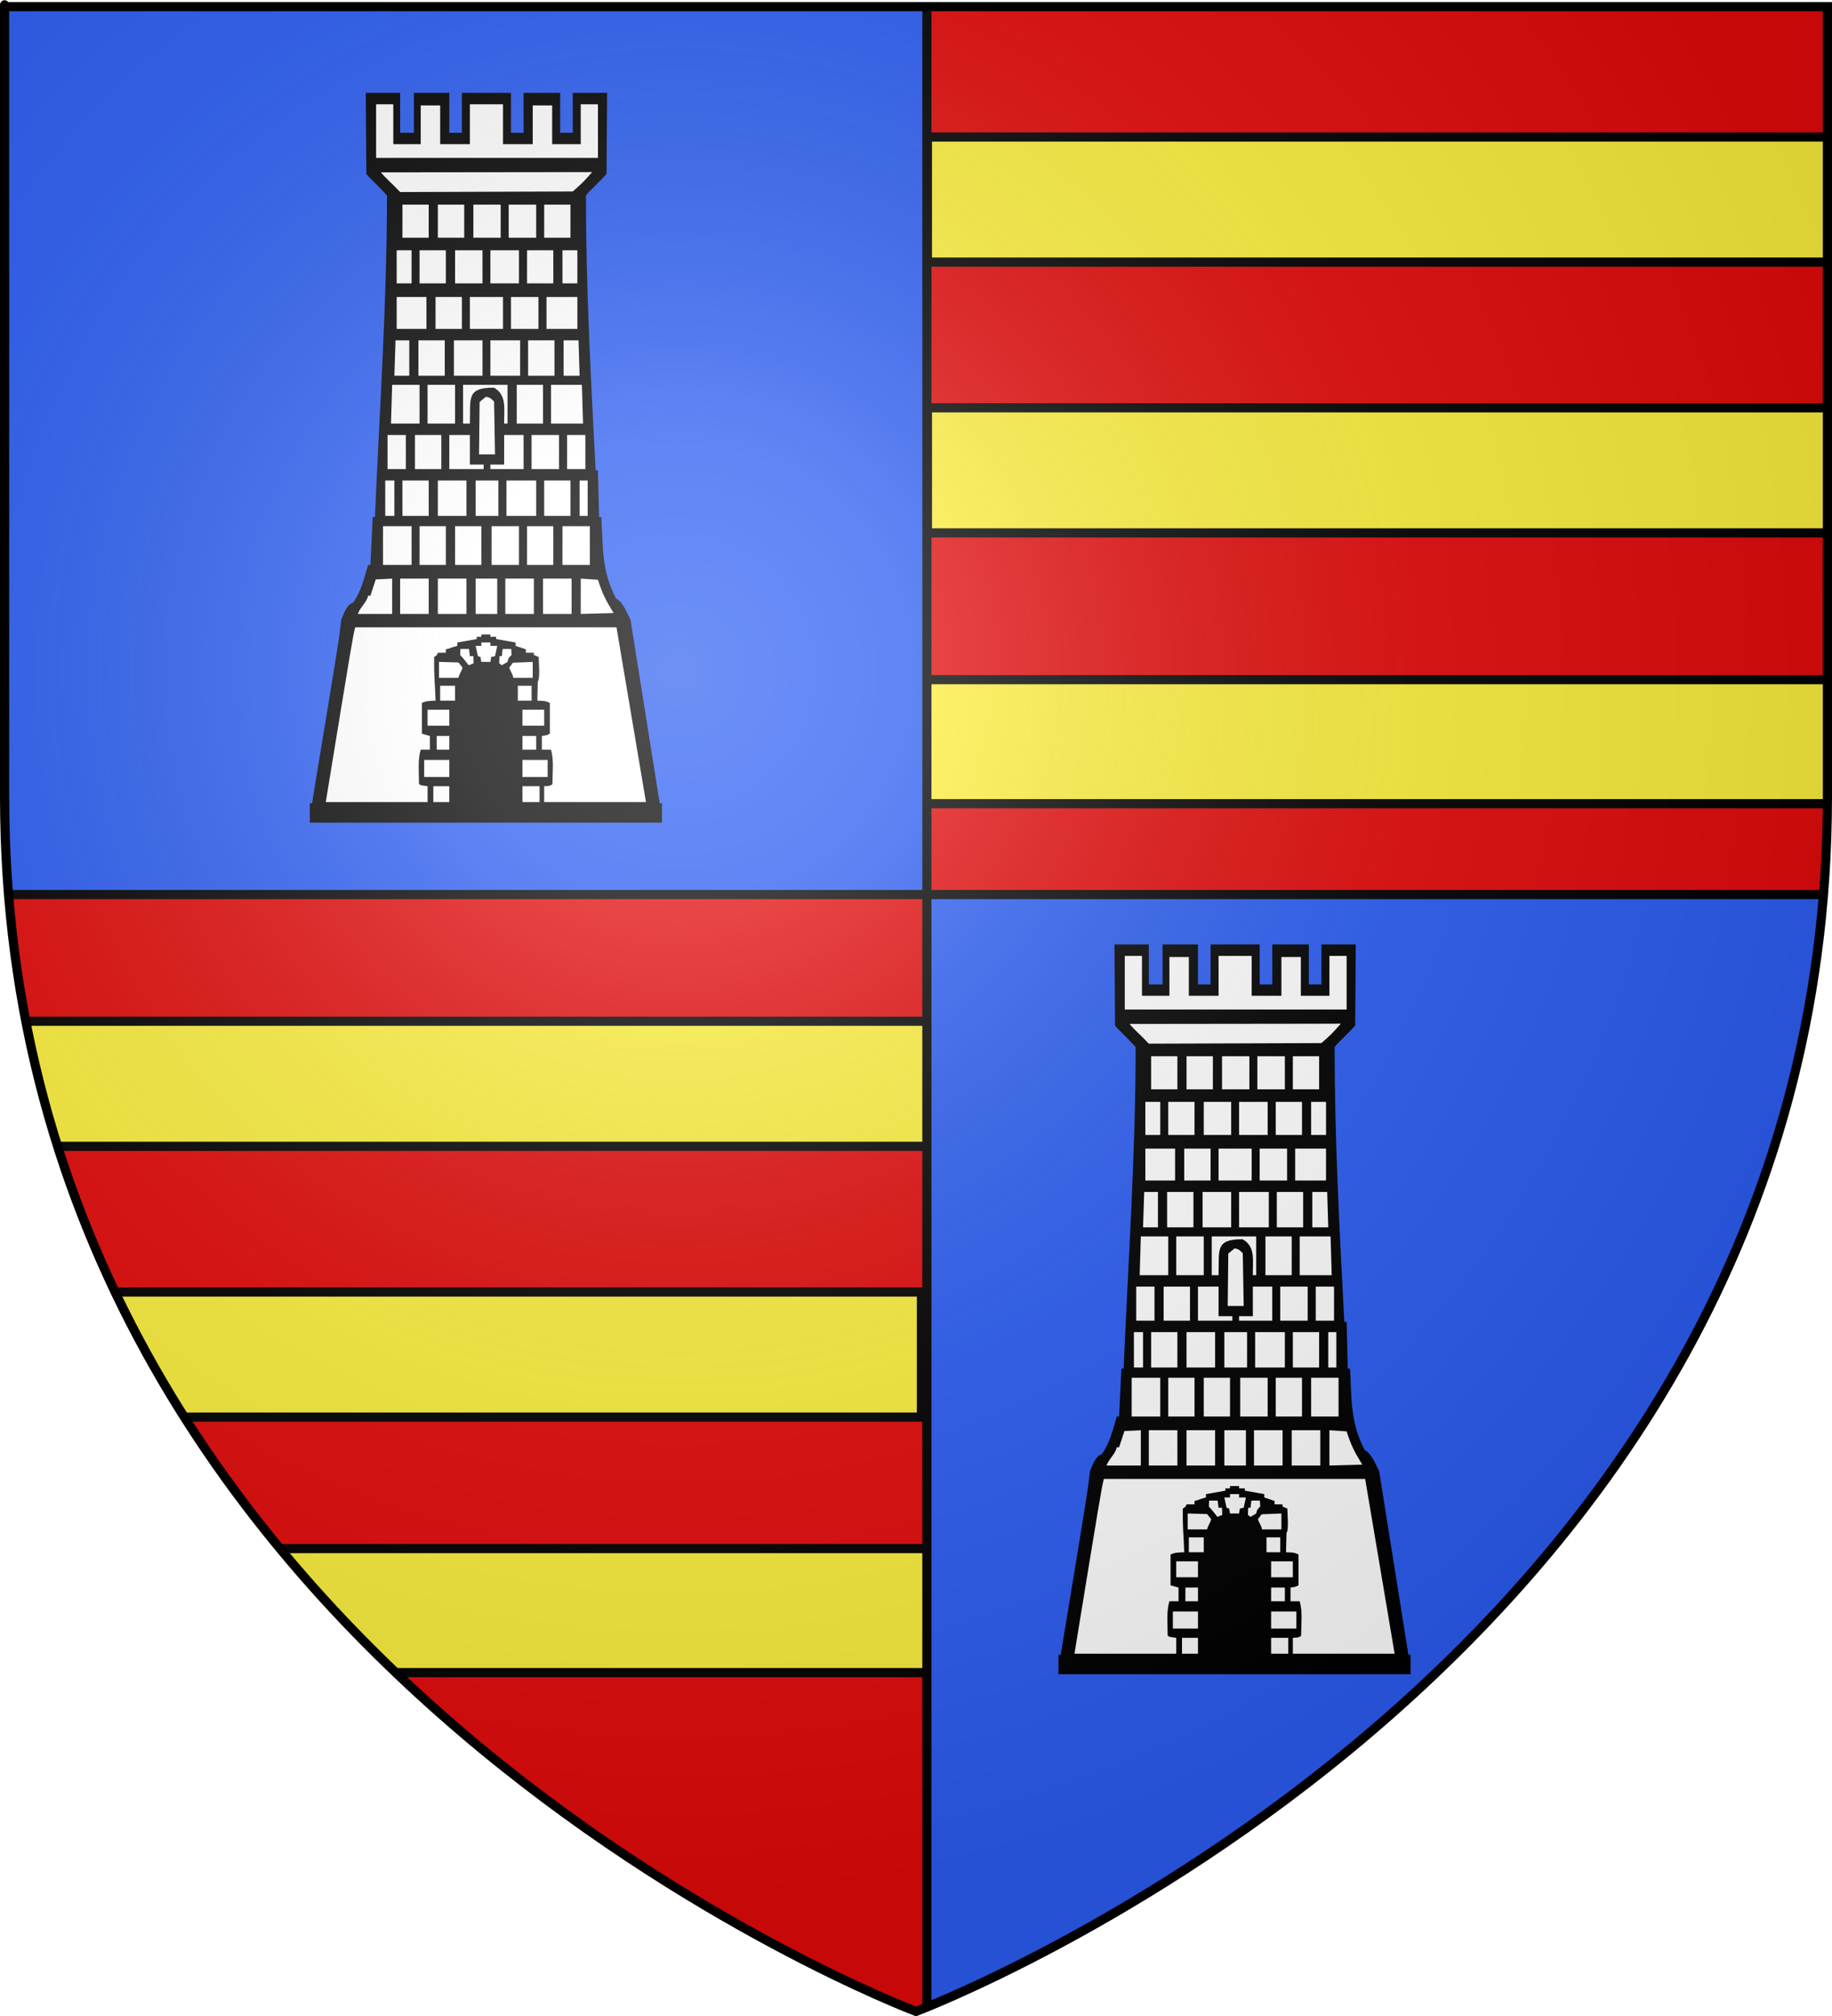 <?xml version="1.0" encoding="UTF-8" standalone="no"?>
<svg xmlns:dc="http://purl.org/dc/elements/1.1/" xmlns:cc="http://web.resource.org/cc/" xmlns:rdf="http://www.w3.org/1999/02/22-rdf-syntax-ns#" xmlns:svg="http://www.w3.org/2000/svg" xmlns="http://www.w3.org/2000/svg" xmlns:xlink="http://www.w3.org/1999/xlink" xmlns:sodipodi="http://sodipodi.sourceforge.net/DTD/sodipodi-0.dtd" xmlns:inkscape="http://www.inkscape.org/namespaces/inkscape" height="660" width="600" version="1.0" id="svg2" sodipodi:version="0.32" inkscape:version="0.44" sodipodi:docname="Blason_Vide_3D.svg" sodipodi:docbase="D:\Mes documents\Renaud-Notre Lapin" inkscape:export-filename="/Users/olivier/Desktop/Blason Rouge/Blason_Vide_3D.png" inkscape:export-xdpi="144" inkscape:export-ydpi="144">
	<rect width="100%" height="100%" fill="#333333" stroke="none"/>
	<sodipodi:namedview inkscape:window-height="712" inkscape:window-width="1024" inkscape:pageshadow="2" inkscape:pageopacity="0.0" guidetolerance="10.0" gridtolerance="10.0" objecttolerance="10.0" borderopacity="1.0" bordercolor="#666666" pagecolor="#ffffff" id="base" showgrid="false" height="660px" inkscape:zoom="0.44547727" inkscape:cx="396.46229" inkscape:cy="478.04383" inkscape:window-x="-4" inkscape:window-y="-4" inkscape:current-layer="layer3"/>
	<desc id="desc4">Flag of Canton of Valais (Wallis)</desc>
	<defs id="defs6">
		<linearGradient id="linearGradient2893">
			<stop style="stop-color:white;stop-opacity:0.314;" offset="0" id="stop2895"/>
			<stop id="stop2897" offset="0.19" style="stop-color:white;stop-opacity:0.251;"/>
			<stop style="stop-color:#6b6b6b;stop-opacity:0.125;" offset="0.6" id="stop2901"/>
			<stop style="stop-color:black;stop-opacity:0.125;" offset="1" id="stop2899"/>
		</linearGradient>
		<linearGradient id="linearGradient2885">
			<stop id="stop2887" offset="0" style="stop-color:white;stop-opacity:1;"/>
			<stop style="stop-color:white;stop-opacity:1;" offset="0.229" id="stop2891"/>
			<stop id="stop2889" offset="1" style="stop-color:black;stop-opacity:1;"/>
		</linearGradient>
		<linearGradient id="linearGradient2955">
			<stop id="stop2867" offset="0" style="stop-color:#fd0000;stop-opacity:1;"/>
			<stop style="stop-color:#e77275;stop-opacity:0.659;" offset="0.5" id="stop2873"/>
			<stop style="stop-color:black;stop-opacity:0.323;" offset="1" id="stop2959"/>
		</linearGradient>
		<radialGradient inkscape:collect="always" xlink:href="#linearGradient2955" id="radialGradient2961" cx="225.524" cy="218.901" fx="225.524" fy="218.901" r="300" gradientTransform="matrix(-4.167939e-4,2.183,-1.884,-3.599562e-4,615.597,-289.121)" gradientUnits="userSpaceOnUse"/>
		<polygon id="star" transform="scale(53,53)" points="0,-1 0.588,0.809 -0.951,-0.309 0.951,-0.309 -0.588,0.809 0,-1 "/>
		<clipPath id="clip">
			<path d="M 0,-200 L 0,600 L 300,600 L 300,-200 L 0,-200 z " id="path10"/>
		</clipPath>
		<radialGradient inkscape:collect="always" xlink:href="#linearGradient2955" id="radialGradient1911" gradientUnits="userSpaceOnUse" gradientTransform="matrix(-4.167939e-4,2.183,-1.884,-3.599562e-4,615.597,-289.121)" cx="225.524" cy="218.901" fx="225.524" fy="218.901" r="300"/>
		<radialGradient inkscape:collect="always" xlink:href="#linearGradient2955" id="radialGradient2865" gradientUnits="userSpaceOnUse" gradientTransform="matrix(0,1.749,-1.593,-1.049767e-7,551.788,-191.29)" cx="225.524" cy="218.901" fx="225.524" fy="218.901" r="300"/>
		<radialGradient inkscape:collect="always" xlink:href="#linearGradient2955" id="radialGradient2871" gradientUnits="userSpaceOnUse" gradientTransform="matrix(0,1.386,-1.323,-5.741131e-8,-158.082,-109.541)" cx="225.524" cy="218.901" fx="225.524" fy="218.901" r="300"/>
		<radialGradient inkscape:collect="always" xlink:href="#linearGradient2893" id="radialGradient3163" gradientUnits="userSpaceOnUse" gradientTransform="matrix(1.353,0,0,1.349,-77.629,-85.747)" cx="221.445" cy="226.331" fx="221.445" fy="226.331" r="300"/>
	</defs>
	<g inkscape:groupmode="layer" id="layer3" inkscape:label="Fond écu" style="display:inline">
		<svg:path d="M 300.000,658.500 C 300.000,658.500 598.500,546.180 598.500,260.728 C 598.500,-24.723 598.500,2.176 598.500,2.176 L 1.500,2.176 L 1.500,260.728 C 1.500,546.180 300.000,658.500 300.000,658.500 z" style="fill:#e20909" id="path2855"/></g>
	<g inkscape:groupmode="layer" id="layer4" inkscape:label="Meubles" sodipodi:insensitive="true"><svg:g id="g9"><svg:path d="M 303.732,44.860 L 642.799,44.860 L 642.799,85.810 L 303.732,85.810 L 303.732,44.860 z" style="fill:#fcef3c;stroke:black;stroke-width:3" id="path10"/></svg:g><svg:g id="g10"><svg:path d="M 303.746,133.510 L 624.810,133.510 L 624.810,174.460 L 303.746,174.460 L 303.746,133.510 z" style="fill:#fcef3c;stroke:black;stroke-width:3" id="path11"/></svg:g><svg:g id="g11"><svg:path d="M 302.747,222.510 L 622.810,222.510 L 622.810,263.110 L 302.747,263.110 L 302.747,222.510 z" style="fill:#fcef3c;stroke:black;stroke-width:3" id="path12"/></svg:g><svg:g id="g18"><svg:path d="M 2.703,334.330 L 303.762,334.330 L 303.762,375.280 L 2.703,375.280 L 2.703,334.330 z" style="fill:#fcef3c;stroke:black;stroke-width:3" id="path19"/></svg:g><svg:g id="g19"><svg:path d="M 11.713,422.980 L 301.771,422.980 L 301.771,463.930 L 11.713,463.930 L 11.713,422.980 z" style="fill:#fcef3c;stroke:black;stroke-width:3" id="path20"/></svg:g><svg:g id="g20"><svg:path d="M 50.750,506.980 L 303.800,506.980 L 303.800,547.580 L 50.750,547.580 L 50.750,506.980 z" style="fill:#fcef3c;stroke:black;stroke-width:3" id="path21"/></svg:g><svg:g id="g21"><svg:path d="M -15.315,0.260 L 303.568,0.260 L 303.568,292.860 L -15.315,292.860 L -15.315,0.260 z" style="fill:#2b5df2;stroke:black;stroke-width:3" id="path22"/></svg:g><svg:g id="g22"><svg:path d="M 303.563,292.860 L 620.812,292.860 L 620.812,668.760 L 303.563,668.760 L 303.563,292.860 z" style="fill:#2b5df2;stroke:black;stroke-width:3" id="path23"/></svg:g><svg:g id="g23"><svg:path d="M 101.462,269.320 C 101.462,267.196 101.462,265.072 101.462,262.976 C 101.704,262.976 101.947,262.976 102.190,262.976 C 111.010,209.590 111.010,209.590 111.765,202.870 C 112.655,200.827 113.437,198.058 115.676,197.252 C 118.373,193.462 119.290,189.214 120.557,184.940 C 120.800,184.940 121.043,184.940 121.313,184.940 C 121.556,179.699 121.798,174.484 122.068,169.269 C 122.311,169.269 122.554,169.269 122.797,169.269 C 124.307,134.055 126.734,99.083 126.734,64.003 C 123.741,60.643 120.450,57.740 119.991,56.907 C 119.911,48.063 119.857,39.219 119.802,30.402 C 123.552,30.402 127.300,30.402 131.050,30.402 C 131.050,34.757 131.050,39.112 131.050,43.466 C 132.533,43.466 134.043,43.466 135.554,43.466 C 135.554,39.112 135.554,34.757 135.554,30.402 C 139.411,30.402 143.268,30.402 147.152,30.402 C 147.152,34.757 147.152,39.112 147.152,43.466 C 148.528,43.466 149.903,43.466 151.279,43.466 C 151.279,39.112 151.279,34.757 151.279,30.402 C 156.646,30.402 161.987,30.402 167.354,30.402 C 167.354,34.757 167.354,39.112 167.354,43.466 C 168.729,43.466 170.105,43.466 171.481,43.466 C 171.481,39.112 171.481,34.757 171.481,30.402 C 175.472,30.402 179.465,30.402 183.456,30.402 C 183.456,34.757 183.456,39.112 183.456,43.466 C 184.831,43.466 186.208,43.466 187.583,43.466 C 187.583,39.112 187.583,34.757 187.583,30.402 C 191.332,30.402 195.081,30.402 198.830,30.402 C 198.749,39.219 198.695,48.063 198.642,56.907 C 197.131,58.788 192.357,63.143 191.899,64.003 C 191.899,93.868 193.489,123.840 195.081,153.947 C 195.324,153.947 195.567,153.947 195.836,153.947 C 195.944,159.054 196.079,164.161 196.213,169.269 C 196.456,169.269 196.699,169.269 196.942,169.269 C 197.536,179.429 196.996,186.768 201.716,195.854 C 204.062,197.252 205.168,200.236 206.491,202.870 C 209.673,222.896 212.856,242.923 216.065,262.976 C 216.308,262.976 216.550,262.976 216.793,262.976 C 216.793,265.072 216.793,267.196 216.793,269.320 C 178.331,269.320 139.897,269.320 101.462,269.320 z" style="fill:#000000" id="path24"/><svg:path d="M 106.694,262.599 C 115.487,208.838 115.487,208.838 116.323,205.370 C 144.859,205.370 173.369,205.370 201.905,205.370 C 205.114,224.429 208.324,243.513 211.560,262.599 C 200.449,262.599 189.336,262.599 178.224,262.599 C 178.224,260.852 178.224,259.105 178.224,257.384 C 179.087,257.330 180.192,257.439 180.921,256.712 C 180.948,252.895 181.460,248.863 180.463,245.423 C 179.465,245.423 178.467,245.423 177.468,245.423 C 177.468,243.917 177.468,242.411 177.468,240.934 C 178.979,240.745 178.979,240.745 180.085,240.208 C 180.085,236.847 180.085,233.487 180.085,230.127 C 178.520,229.294 177.522,229.482 175.985,229.374 C 176.039,227.251 176.093,225.128 176.147,223.030 C 176.956,222.224 176.416,216.230 176.416,215.074 C 175.877,214.859 175.364,214.644 174.852,214.428 C 174.852,214.186 174.852,213.945 174.852,213.703 C 173.962,213.703 173.099,213.703 172.236,213.703 C 172.236,213.326 172.236,212.951 172.236,212.574 C 171.103,212.197 169.970,211.821 168.864,211.445 C 168.864,211.069 168.864,210.692 168.864,210.343 C 166.734,209.967 164.602,209.590 162.499,209.213 C 162.499,208.945 162.499,208.703 162.499,208.461 C 161.852,208.461 161.231,208.461 160.611,208.461 C 160.611,208.192 160.611,207.950 160.611,207.708 C 159.640,207.708 158.642,207.708 157.644,207.708 C 157.644,207.950 157.644,208.192 157.644,208.461 C 157.132,208.461 156.619,208.461 156.133,208.461 C 156.133,208.703 156.133,208.945 156.133,209.213 C 154.003,209.590 151.873,209.967 149.769,210.343 C 149.769,210.692 149.769,211.069 149.769,211.445 C 147.529,212.010 147.152,212.386 146.019,212.574 C 146.019,212.951 146.019,213.326 146.019,213.703 C 145.130,213.703 144.266,213.703 143.403,213.703 C 143.106,214.509 143.106,214.509 142.189,215.074 C 142.109,222.654 142.459,223.030 142.647,229.374 C 140.921,229.456 139.627,229.402 138.170,230.127 C 138.170,233.487 138.170,236.847 138.170,240.208 C 139.034,240.450 139.897,240.692 140.786,240.934 C 140.786,242.411 140.786,243.917 140.786,245.423 C 139.789,245.423 138.791,245.423 137.793,245.423 C 136.768,248.809 137.227,252.841 137.227,256.631 C 137.685,257.089 137.685,257.089 140.031,257.384 C 140.031,259.105 140.031,260.852 140.031,262.599 C 128.919,262.599 117.807,262.599 106.694,262.599 z" style="fill:#ffffff" id="path25"/><svg:path d="M 141.920,262.599 C 141.920,260.879 141.920,259.132 141.920,257.384 C 143.646,257.384 145.399,257.384 147.152,257.384 C 147.152,259.105 147.152,260.852 147.152,262.599 C 145.426,262.599 143.673,262.599 141.920,262.599 z" style="fill:#ffffff" id="path26"/><svg:path d="M 171.103,262.599 C 171.103,260.879 171.103,259.132 171.103,257.384 C 172.964,257.384 174.826,257.384 176.713,257.384 C 176.713,259.105 176.713,260.852 176.713,262.599 C 174.852,262.599 172.991,262.599 171.103,262.599 z" style="fill:#ffffff" id="path27"/><svg:path d="M 138.925,254.374 C 138.925,252.519 138.925,250.664 138.925,248.782 C 141.650,248.782 144.401,248.782 147.152,248.782 C 147.152,250.638 147.152,252.492 147.152,254.374 C 144.428,254.374 141.677,254.374 138.925,254.374 z" style="fill:#ffffff" id="path28"/><svg:path d="M 171.103,254.374 C 171.103,252.519 171.103,250.664 171.103,248.782 C 173.854,248.782 176.605,248.782 179.357,248.782 C 179.357,250.638 179.357,252.492 179.357,254.374 C 176.605,254.374 173.854,254.374 171.103,254.374 z" style="fill:#ffffff" id="path29"/><svg:path d="M 143.026,245.423 C 143.026,243.944 143.026,242.439 143.026,240.934 C 144.401,240.934 145.776,240.934 147.152,240.934 C 147.152,242.411 147.152,243.917 147.152,245.423 C 145.776,245.423 144.401,245.423 143.026,245.423 z" style="fill:#ffffff" id="path30"/><svg:path d="M 171.103,245.423 C 171.103,243.944 171.103,242.439 171.103,240.934 C 172.586,240.934 174.097,240.934 175.607,240.934 C 175.607,242.411 175.607,243.917 175.607,245.423 C 174.124,245.423 172.614,245.423 171.103,245.423 z" style="fill:#ffffff" id="path31"/><svg:path d="M 140.031,237.573 C 140.031,235.852 140.031,234.105 140.031,232.358 C 142.405,232.358 144.779,232.358 147.152,232.358 C 147.152,234.079 147.152,235.826 147.152,237.573 C 144.779,237.573 142.405,237.573 140.031,237.573 z" style="fill:#ffffff" id="path32"/><svg:path d="M 171.103,237.573 C 171.103,235.852 171.103,234.105 171.103,232.358 C 173.477,232.358 175.850,232.358 178.224,232.358 C 178.224,234.079 178.224,235.826 178.224,237.573 C 175.850,237.573 173.477,237.573 171.103,237.573 z" style="fill:#ffffff" id="path33"/><svg:path d="M 144.158,229.374 C 144.158,227.762 144.158,226.149 144.158,224.509 C 145.776,224.509 147.395,224.509 149.040,224.509 C 149.040,226.122 149.040,227.735 149.040,229.374 C 147.422,229.374 145.804,229.374 144.158,229.374 z" style="fill:#ffffff" id="path34"/><svg:path d="M 169.593,229.374 C 169.593,227.762 169.593,226.149 169.593,224.509 C 171.076,224.509 172.586,224.509 174.097,224.509 C 174.097,226.122 174.097,227.735 174.097,229.374 C 172.614,229.374 171.103,229.374 169.593,229.374 z" style="fill:#ffffff" id="path35"/><svg:path d="M 143.781,221.902 C 143.781,220.155 143.781,218.407 143.781,216.687 C 145.885,216.741 148.015,216.794 150.146,216.875 C 150.578,217.412 151.009,217.977 151.468,218.541 C 151.171,219.913 150.442,220.504 150.146,221.902 C 148.015,221.902 145.885,221.902 143.781,221.902 z" style="fill:#ffffff" id="path36"/><svg:path d="M 168.109,221.902 C 167.920,220.531 167.111,219.778 166.788,218.541 C 167.192,218.004 167.597,217.466 168.001,216.955 C 170.159,216.848 172.317,216.767 174.475,216.687 C 174.475,218.407 174.475,220.155 174.475,221.902 C 172.343,221.902 170.213,221.902 168.109,221.902 z" style="fill:#ffffff" id="path37"/><svg:path d="M 153.517,217.789 C 152.573,216.633 151.576,215.289 150.713,214.428 C 150.739,213.757 150.767,213.112 150.793,212.466 C 151.710,212.466 152.654,212.466 153.599,212.466 C 153.679,213.246 153.787,214.025 153.895,214.805 C 154.272,214.805 154.650,214.805 155.028,214.805 C 155.055,215.585 155.082,216.364 155.109,217.144 C 154.569,217.358 154.029,217.574 153.517,217.789 z" style="fill:#ffffff" id="path38"/><svg:path d="M 164.360,217.789 C 164.064,217.574 163.767,217.358 163.497,217.144 C 163.524,216.364 163.551,215.585 163.605,214.805 C 163.847,214.805 164.090,214.805 164.360,214.805 C 164.441,214.025 164.522,213.246 164.630,212.466 C 165.547,212.466 166.491,212.466 167.435,212.466 C 167.462,213.112 167.489,213.757 167.543,214.428 C 166.572,215.397 166.518,215.316 166.222,216.687 C 165.601,217.036 164.981,217.412 164.360,217.789 z" style="fill:#ffffff" id="path39"/><svg:path d="M 157.644,216.687 C 157.536,216.149 157.428,215.611 157.347,215.074 C 157.050,214.966 156.781,214.886 156.512,214.805 C 156.269,213.676 156.026,212.547 155.783,211.445 C 156.404,211.445 157.024,211.445 157.644,211.445 C 157.644,211.069 157.644,210.692 157.644,210.343 C 158.642,210.343 159.640,210.343 160.611,210.343 C 160.611,210.692 160.611,211.069 160.611,211.445 C 161.340,211.445 162.095,211.445 162.850,211.445 C 162.607,212.547 162.364,213.676 162.121,214.805 C 161.690,214.886 161.286,214.966 160.881,215.074 C 160.773,215.611 160.692,216.149 160.611,216.687 C 159.640,216.687 158.642,216.687 157.644,216.687 z" style="fill:#ffffff" id="path40"/><svg:path d="M 117.186,200.988 C 118.076,198.650 120.073,197.278 120.557,195.021 C 120.800,195.021 121.043,195.021 121.313,195.021 C 121.880,193.246 122.473,191.473 123.066,189.698 C 124.847,189.591 126.626,189.510 128.434,189.429 C 128.434,193.274 128.434,197.117 128.434,200.988 C 124.684,200.988 120.935,200.988 117.186,200.988 z" style="fill:#ffffff" id="path41"/><svg:path d="M 131.050,200.988 C 131.050,197.145 131.050,193.300 131.050,189.429 C 134.152,189.429 137.281,189.429 140.409,189.429 C 140.409,193.274 140.409,197.117 140.409,200.988 C 137.307,200.988 134.179,200.988 131.050,200.988 z" style="fill:#ffffff" id="path42"/><svg:path d="M 143.403,200.988 C 143.403,197.145 143.403,193.300 143.403,189.429 C 146.505,189.429 149.633,189.429 152.762,189.429 C 152.762,193.274 152.762,197.117 152.762,200.988 C 149.661,200.988 146.531,200.988 143.403,200.988 z" style="fill:#ffffff" id="path43"/><svg:path d="M 155.783,200.988 C 155.783,197.145 155.783,193.300 155.783,189.429 C 158.130,189.429 160.476,189.429 162.850,189.429 C 162.850,193.274 162.850,197.117 162.850,200.988 C 160.503,200.988 158.156,200.988 155.783,200.988 z" style="fill:#ffffff" id="path44"/><svg:path d="M 165.493,200.988 C 165.493,197.145 165.493,193.300 165.493,189.429 C 168.595,189.429 171.723,189.429 174.852,189.429 C 174.852,193.274 174.852,197.117 174.852,200.988 C 171.750,200.988 168.621,200.988 165.493,200.988 z" style="fill:#ffffff" id="path45"/><svg:path d="M 177.847,200.988 C 177.847,197.145 177.847,193.300 177.847,189.429 C 180.948,189.429 184.076,189.429 187.205,189.429 C 187.205,193.274 187.205,197.117 187.205,200.988 C 184.104,200.988 180.975,200.988 177.847,200.988 z" style="fill:#ffffff" id="path46"/><svg:path d="M 190.199,200.988 C 190.199,197.117 190.199,193.274 190.199,189.429 C 192.060,189.537 193.948,189.671 195.836,189.806 C 197.293,194.376 198.371,196.472 200.961,200.693 C 197.373,200.774 193.786,200.881 190.199,200.988 z" style="fill:#ffffff" id="path47"/><svg:path d="M 125.439,184.940 C 125.439,180.720 125.439,176.499 125.439,172.253 C 128.541,172.253 131.670,172.253 134.799,172.253 C 134.799,176.473 134.799,180.693 134.799,184.940 C 131.697,184.940 128.569,184.940 125.439,184.940 z" style="fill:#ffffff" id="path48"/><svg:path d="M 137.415,184.940 C 137.415,180.720 137.415,176.499 137.415,172.253 C 140.274,172.253 143.133,172.253 146.019,172.253 C 146.019,176.473 146.019,180.693 146.019,184.940 C 143.160,184.940 140.301,184.940 137.415,184.940 z" style="fill:#ffffff" id="path49"/><svg:path d="M 149.040,184.940 C 149.040,180.720 149.040,176.499 149.040,172.253 C 151.899,172.253 154.758,172.253 157.644,172.253 C 157.644,176.473 157.644,180.693 157.644,184.940 C 154.785,184.940 151.926,184.940 149.040,184.940 z" style="fill:#ffffff" id="path50"/><svg:path d="M 160.989,184.940 C 160.989,180.720 160.989,176.499 160.989,172.253 C 163.982,172.253 166.977,172.253 169.970,172.253 C 169.970,176.473 169.970,180.693 169.970,184.940 C 166.977,184.940 163.982,184.940 160.989,184.940 z" style="fill:#ffffff" id="path51"/><svg:path d="M 172.614,184.940 C 172.614,180.720 172.614,176.499 172.614,172.253 C 175.472,172.253 178.331,172.253 181.218,172.253 C 181.218,176.473 181.218,180.693 181.218,184.940 C 178.359,184.940 175.500,184.940 172.614,184.940 z" style="fill:#ffffff" id="path52"/><svg:path d="M 184.211,184.940 C 184.211,180.720 184.211,176.499 184.211,172.253 C 187.205,172.253 190.199,172.253 193.193,172.253 C 193.193,176.473 193.193,180.693 193.193,184.940 C 190.199,184.940 187.205,184.940 184.211,184.940 z" style="fill:#ffffff" id="path53"/><svg:path d="M 126.168,168.892 C 126.168,165.048 126.168,161.178 126.168,157.307 C 127.166,157.307 128.164,157.307 129.161,157.307 C 129.161,161.151 129.161,165.021 129.161,168.892 C 128.164,168.892 127.166,168.892 126.168,168.892 z" style="fill:#ffffff" id="path54"/><svg:path d="M 131.805,168.892 C 131.805,165.048 131.805,161.178 131.805,157.307 C 134.664,157.307 137.524,157.307 140.409,157.307 C 140.409,161.151 140.409,165.021 140.409,168.892 C 137.550,168.892 134.691,168.892 131.805,168.892 z" style="fill:#ffffff" id="path55"/><svg:path d="M 143.403,168.892 C 143.403,165.048 143.403,161.178 143.403,157.307 C 146.505,157.307 149.633,157.307 152.762,157.307 C 152.762,161.151 152.762,165.021 152.762,168.892 C 149.661,168.892 146.531,168.892 143.403,168.892 z" style="fill:#ffffff" id="path56"/><svg:path d="M 155.783,168.892 C 155.783,165.048 155.783,161.178 155.783,157.307 C 158.265,157.307 160.719,157.307 163.227,157.307 C 163.227,161.151 163.227,165.021 163.227,168.892 C 160.746,168.892 158.291,168.892 155.783,168.892 z" style="fill:#ffffff" id="path57"/><svg:path d="M 165.871,168.892 C 165.871,165.048 165.871,161.178 165.871,157.307 C 169.107,157.307 172.343,157.307 175.607,157.307 C 175.607,161.151 175.607,165.021 175.607,168.892 C 172.371,168.892 169.134,168.892 165.871,168.892 z" style="fill:#ffffff" id="path58"/><svg:path d="M 178.224,168.892 C 178.224,165.048 178.224,161.178 178.224,157.307 C 181.083,157.307 183.942,157.307 186.828,157.307 C 186.828,161.151 186.828,165.021 186.828,168.892 C 183.968,168.892 181.109,168.892 178.224,168.892 z" style="fill:#ffffff" id="path59"/><svg:path d="M 189.821,168.892 C 189.821,165.048 189.821,161.178 189.821,157.307 C 190.685,157.307 191.574,157.307 192.465,157.307 C 192.465,161.151 192.465,165.021 192.465,168.892 C 191.602,168.892 190.712,168.892 189.821,168.892 z" style="fill:#ffffff" id="path60"/><svg:path d="M 126.923,153.570 C 126.923,149.888 126.923,146.151 126.923,142.415 C 128.919,142.415 130.915,142.415 132.911,142.415 C 132.911,146.124 132.911,149.860 132.911,153.570 C 130.915,153.570 128.919,153.570 126.923,153.570 z" style="fill:#ffffff" id="path61"/><svg:path d="M 135.904,153.570 C 135.904,149.888 135.904,146.151 135.904,142.415 C 138.764,142.415 141.650,142.415 144.536,142.415 C 144.536,146.124 144.536,149.860 144.536,153.570 C 141.677,153.570 138.791,153.570 135.904,153.570 z" style="fill:#ffffff" id="path62"/><svg:path d="M 147.152,153.570 C 147.152,149.860 147.152,146.124 147.152,142.415 C 149.391,142.415 151.630,142.415 153.895,142.415 C 153.895,145.641 153.895,148.866 153.895,152.092 C 155.378,152.092 156.889,152.092 158.399,152.092 C 158.399,152.576 158.399,153.060 158.399,153.570 C 154.650,153.570 150.901,153.570 147.152,153.570 z" style="fill:#ffffff" id="path63"/><svg:path d="M 160.611,153.570 C 160.611,153.060 160.611,152.576 160.611,152.092 C 162.095,152.092 163.605,152.092 165.116,152.092 C 165.116,148.866 165.116,145.641 165.116,142.415 C 167.219,142.415 169.350,142.415 171.481,142.415 C 171.481,146.124 171.481,149.860 171.481,153.570 C 167.840,153.570 164.225,153.570 160.611,153.570 z" style="fill:#ffffff" id="path64"/><svg:path d="M 174.097,153.570 C 174.097,149.888 174.097,146.151 174.097,142.415 C 177.091,142.415 180.085,142.415 183.078,142.415 C 183.078,146.124 183.078,149.860 183.078,153.570 C 180.085,153.570 177.091,153.570 174.097,153.570 z" style="fill:#ffffff" id="path65"/><svg:path d="M 185.722,153.570 C 185.722,149.888 185.722,146.151 185.722,142.415 C 187.718,142.415 189.713,142.415 191.710,142.415 C 191.710,146.124 191.710,149.860 191.710,153.570 C 189.713,153.570 187.718,153.570 185.722,153.570 z" style="fill:#ffffff" id="path66"/><svg:path d="M 156.889,148.758 C 156.943,143.033 156.996,137.308 157.078,131.582 C 157.752,131.017 158.453,130.453 159.154,129.889 C 160.449,130.157 160.665,130.318 161.824,131.475 C 161.906,137.226 162.014,142.979 162.121,148.758 C 160.368,148.758 158.642,148.758 156.889,148.758 z" style="fill:#ffffff" id="path67"/><svg:path d="M 128.055,138.679 C 128.164,134.431 128.298,130.211 128.434,125.990 C 131.427,125.990 134.421,125.990 137.415,125.990 C 137.415,130.211 137.415,134.431 137.415,138.679 C 134.286,138.679 131.158,138.679 128.055,138.679 z" style="fill:#ffffff" id="path68"/><svg:path d="M 140.031,138.679 C 140.031,134.459 140.031,130.238 140.031,125.990 C 143.026,125.990 146.019,125.990 149.040,125.990 C 149.040,130.211 149.040,134.431 149.040,138.679 C 146.046,138.679 143.052,138.679 140.031,138.679 z" style="fill:#ffffff" id="path69"/><svg:path d="M 151.656,138.679 C 151.656,134.431 151.656,130.211 151.656,125.990 C 156.512,125.990 161.340,125.990 166.222,125.990 C 166.222,130.211 166.222,134.431 166.222,138.679 C 165.843,138.679 165.466,138.679 165.116,138.679 C 165.034,134.109 166.140,129.297 161.744,126.905 C 152.682,126.905 154.138,130.372 153.895,138.679 C 153.140,138.679 152.385,138.679 151.656,138.679 z" style="fill:#ffffff" id="path70"/><svg:path d="M 169.242,138.679 C 169.242,134.459 169.242,130.238 169.242,125.990 C 172.101,125.990 174.960,125.990 177.847,125.990 C 177.847,130.211 177.847,134.431 177.847,138.679 C 174.987,138.679 172.128,138.679 169.242,138.679 z" style="fill:#ffffff" id="path71"/><svg:path d="M 180.463,138.679 C 180.463,134.431 180.463,130.211 180.463,125.990 C 183.834,125.990 187.205,125.990 190.576,125.990 C 190.685,130.211 190.819,134.431 190.954,138.679 C 187.448,138.679 183.942,138.679 180.463,138.679 z" style="fill:#ffffff" id="path72"/><svg:path d="M 129.161,123.006 C 129.270,119.136 129.404,115.265 129.539,111.421 C 131.022,111.421 132.533,111.421 134.043,111.421 C 134.043,115.265 134.043,119.136 134.043,123.006 C 132.399,123.006 130.781,123.006 129.161,123.006 z" style="fill:#ffffff" id="path73"/><svg:path d="M 137.038,123.006 C 137.038,119.163 137.038,115.292 137.038,111.421 C 139.897,111.421 142.783,111.421 145.668,111.421 C 145.668,115.265 145.668,119.136 145.668,123.006 C 142.810,123.006 139.923,123.006 137.038,123.006 z" style="fill:#ffffff" id="path74"/><svg:path d="M 148.663,123.006 C 148.663,119.163 148.663,115.292 148.663,111.421 C 151.764,111.421 154.893,111.421 158.022,111.421 C 158.022,115.265 158.022,119.136 158.022,123.006 C 154.920,123.006 151.791,123.006 148.663,123.006 z" style="fill:#ffffff" id="path75"/><svg:path d="M 160.611,123.006 C 160.611,119.163 160.611,115.292 160.611,111.421 C 163.847,111.421 167.085,111.421 170.348,111.421 C 170.348,115.265 170.348,119.136 170.348,123.006 C 167.111,123.006 163.875,123.006 160.611,123.006 z" style="fill:#ffffff" id="path76"/><svg:path d="M 172.964,123.006 C 172.964,119.163 172.964,115.292 172.964,111.421 C 175.823,111.421 178.709,111.421 181.595,111.421 C 181.595,115.265 181.595,119.136 181.595,123.006 C 178.736,123.006 175.850,123.006 172.964,123.006 z" style="fill:#ffffff" id="path77"/><svg:path d="M 184.589,123.006 C 184.589,119.136 184.589,115.265 184.589,111.421 C 186.208,111.421 187.826,111.421 189.471,111.421 C 189.579,115.265 189.687,119.136 189.821,123.006 C 188.069,123.006 186.315,123.006 184.589,123.006 z" style="fill:#ffffff" id="path78"/><svg:path d="M 129.917,107.685 C 129.917,104.217 129.917,100.723 129.917,97.228 C 133.154,97.228 136.390,97.228 139.654,97.228 C 139.654,100.695 139.654,104.190 139.654,107.685 C 136.418,107.685 133.180,107.685 129.917,107.685 z" style="fill:#ffffff" id="path79"/><svg:path d="M 142.647,107.685 C 142.647,104.217 142.647,100.723 142.647,97.228 C 145.507,97.228 148.392,97.228 151.279,97.228 C 151.279,100.695 151.279,104.190 151.279,107.685 C 148.420,107.685 145.534,107.685 142.647,107.685 z" style="fill:#ffffff" id="path80"/><svg:path d="M 153.895,107.685 C 153.895,104.217 153.895,100.723 153.895,97.228 C 157.510,97.228 161.097,97.228 164.738,97.228 C 164.738,100.695 164.738,104.190 164.738,107.685 C 161.123,107.685 157.536,107.685 153.895,107.685 z" style="fill:#ffffff" id="path81"/><svg:path d="M 167.354,107.685 C 167.354,104.217 167.354,100.723 167.354,97.228 C 170.348,97.228 173.342,97.228 176.336,97.228 C 176.336,100.695 176.336,104.190 176.336,107.685 C 173.342,107.685 170.348,107.685 167.354,107.685 z" style="fill:#ffffff" id="path82"/><svg:path d="M 178.979,107.685 C 178.979,104.217 178.979,100.723 178.979,97.228 C 182.350,97.228 185.722,97.228 189.093,97.228 C 189.093,100.695 189.093,104.190 189.093,107.685 C 185.722,107.685 182.350,107.685 178.979,107.685 z" style="fill:#ffffff" id="path83"/><svg:path d="M 129.917,92.766 C 129.917,89.163 129.917,85.562 129.917,81.933 C 131.536,81.933 133.154,81.933 134.799,81.933 C 134.799,85.534 134.799,89.137 134.799,92.766 C 133.180,92.766 131.562,92.766 129.917,92.766 z" style="fill:#ffffff" id="path84"/><svg:path d="M 137.415,92.766 C 137.415,89.163 137.415,85.562 137.415,81.933 C 140.274,81.933 143.133,81.933 146.019,81.933 C 146.019,85.534 146.019,89.137 146.019,92.766 C 143.160,92.766 140.301,92.766 137.415,92.766 z" style="fill:#ffffff" id="path85"/><svg:path d="M 149.040,92.766 C 149.040,89.163 149.040,85.562 149.040,81.933 C 152.034,81.933 155.028,81.933 158.022,81.933 C 158.022,85.534 158.022,89.137 158.022,92.766 C 155.028,92.766 152.034,92.766 149.040,92.766 z" style="fill:#ffffff" id="path86"/><svg:path d="M 160.611,92.766 C 160.611,89.163 160.611,85.562 160.611,81.933 C 163.713,81.933 166.842,81.933 169.970,81.933 C 169.970,85.534 169.970,89.137 169.970,92.766 C 166.868,92.766 163.739,92.766 160.611,92.766 z" style="fill:#ffffff" id="path87"/><svg:path d="M 172.614,92.766 C 172.614,89.163 172.614,85.562 172.614,81.933 C 175.472,81.933 178.331,81.933 181.218,81.933 C 181.218,85.534 181.218,89.137 181.218,92.766 C 178.359,92.766 175.500,92.766 172.614,92.766 z" style="fill:#ffffff" id="path88"/><svg:path d="M 184.211,92.766 C 184.211,89.163 184.211,85.562 184.211,81.933 C 185.829,81.933 187.448,81.933 189.093,81.933 C 189.093,85.534 189.093,89.137 189.093,92.766 C 187.475,92.766 185.857,92.766 184.211,92.766 z" style="fill:#ffffff" id="path89"/><svg:path d="M 131.805,77.820 C 131.805,74.218 131.805,70.616 131.805,66.987 C 134.664,66.987 137.524,66.987 140.409,66.987 C 140.409,70.589 140.409,74.191 140.409,77.820 C 137.550,77.820 134.691,77.820 131.805,77.820 z" style="fill:#ffffff" id="path90"/><svg:path d="M 143.403,77.820 C 143.403,74.218 143.403,70.616 143.403,66.987 C 146.262,66.987 149.148,66.987 152.034,66.987 C 152.034,70.589 152.034,74.191 152.034,77.820 C 149.175,77.820 146.289,77.820 143.403,77.820 z" style="fill:#ffffff" id="path91"/><svg:path d="M 155.028,77.820 C 155.028,74.218 155.028,70.616 155.028,66.987 C 158.022,66.987 160.989,66.987 163.982,66.987 C 163.982,70.589 163.982,74.191 163.982,77.820 C 160.989,77.820 158.022,77.820 155.028,77.820 z" style="fill:#ffffff" id="path92"/><svg:path d="M 166.599,77.820 C 166.599,74.218 166.599,70.616 166.599,66.987 C 169.593,66.987 172.586,66.987 175.607,66.987 C 175.607,70.589 175.607,74.191 175.607,77.820 C 172.614,77.820 169.619,77.820 166.599,77.820 z" style="fill:#ffffff" id="path93"/><svg:path d="M 178.224,77.820 C 178.224,74.218 178.224,70.616 178.224,66.987 C 181.083,66.987 183.942,66.987 186.828,66.987 C 186.828,70.589 186.828,74.191 186.828,77.820 C 183.968,77.820 181.109,77.820 178.224,77.820 z" style="fill:#ffffff" id="path94"/><svg:path d="M 131.050,62.875 C 128.137,59.782 126.168,58.224 124.765,56.423 C 147.826,56.396 170.860,56.369 193.948,56.342 C 190.765,59.891 190.765,59.891 187.583,62.686 C 168.729,62.740 149.903,62.794 131.050,62.875 z" style="fill:#ffffff" id="path95"/><svg:path d="M 123.174,51.692 C 123.174,45.832 123.174,39.972 123.174,34.138 C 125.035,34.138 126.923,34.138 128.811,34.138 C 128.811,38.493 128.811,42.848 128.811,47.202 C 131.805,47.202 134.799,47.202 137.793,47.202 C 137.793,42.956 137.793,38.735 137.793,34.515 C 139.897,34.515 142.027,34.515 144.158,34.515 C 144.158,38.735 144.158,42.956 144.158,47.202 C 147.395,47.202 150.632,47.202 153.895,47.202 C 153.895,42.848 153.895,38.493 153.895,34.138 C 157.510,34.138 161.097,34.138 164.738,34.138 C 164.738,38.493 164.738,42.848 164.738,47.202 C 167.974,47.202 171.211,47.202 174.475,47.202 C 174.475,42.956 174.475,38.735 174.475,34.515 C 176.578,34.515 178.709,34.515 180.840,34.515 C 180.840,38.735 180.840,42.956 180.840,47.202 C 183.942,47.202 187.071,47.202 190.199,47.202 C 190.199,42.848 190.199,38.493 190.199,34.138 C 192.060,34.138 193.948,34.138 195.836,34.138 C 195.836,39.972 195.836,45.832 195.836,51.692 C 171.588,51.692 147.395,51.692 123.174,51.692 z" style="fill:#ffffff" id="path96"/></svg:g><svg:g id="g24"><svg:path d="M 346.662,548.120 C 346.662,545.996 346.662,543.872 346.662,541.776 C 346.904,541.776 347.147,541.776 347.390,541.776 C 356.210,488.390 356.210,488.390 356.965,481.670 C 357.855,479.627 358.637,476.858 360.876,476.052 C 363.573,472.262 364.490,468.014 365.757,463.740 C 366.000,463.740 366.243,463.740 366.513,463.740 C 366.756,458.499 366.998,453.284 367.268,448.069 C 367.511,448.069 367.754,448.069 367.997,448.069 C 369.507,412.855 371.934,377.883 371.934,342.803 C 368.941,339.443 365.650,336.540 365.191,335.707 C 365.111,326.863 365.057,318.019 365.002,309.202 C 368.752,309.202 372.500,309.202 376.250,309.202 C 376.250,313.557 376.250,317.912 376.250,322.266 C 377.733,322.266 379.243,322.266 380.754,322.266 C 380.754,317.912 380.754,313.557 380.754,309.202 C 384.611,309.202 388.468,309.202 392.352,309.202 C 392.352,313.557 392.352,317.912 392.352,322.266 C 393.728,322.266 395.103,322.266 396.479,322.266 C 396.479,317.912 396.479,313.557 396.479,309.202 C 401.846,309.202 407.187,309.202 412.554,309.202 C 412.554,313.557 412.554,317.912 412.554,322.266 C 413.929,322.266 415.305,322.266 416.681,322.266 C 416.681,317.912 416.681,313.557 416.681,309.202 C 420.672,309.202 424.665,309.202 428.656,309.202 C 428.656,313.557 428.656,317.912 428.656,322.266 C 430.031,322.266 431.408,322.266 432.783,322.266 C 432.783,317.912 432.783,313.557 432.783,309.202 C 436.532,309.202 440.281,309.202 444.030,309.202 C 443.949,318.019 443.896,326.863 443.842,335.707 C 442.331,337.588 437.557,341.943 437.099,342.803 C 437.099,372.668 438.689,402.640 440.281,432.747 C 440.524,432.747 440.767,432.747 441.036,432.747 C 441.144,437.854 441.279,442.961 441.413,448.069 C 441.656,448.069 441.899,448.069 442.142,448.069 C 442.736,458.229 442.196,465.568 446.916,474.654 C 449.262,476.052 450.368,479.036 451.690,481.670 C 454.873,501.696 458.056,521.723 461.265,541.776 C 461.508,541.776 461.750,541.776 461.993,541.776 C 461.993,543.872 461.993,545.996 461.993,548.120 C 423.531,548.120 385.097,548.120 346.662,548.120 z" style="fill:#000000" id="path97"/><svg:path d="M 351.894,541.399 C 360.687,487.638 360.687,487.638 361.523,484.170 C 390.059,484.170 418.569,484.170 447.105,484.170 C 450.314,503.229 453.524,522.313 456.760,541.399 C 445.649,541.399 434.536,541.399 423.424,541.399 C 423.424,539.652 423.424,537.905 423.424,536.184 C 424.287,536.130 425.392,536.239 426.121,535.512 C 426.148,531.695 426.660,527.663 425.663,524.223 C 424.665,524.223 423.667,524.223 422.668,524.223 C 422.668,522.717 422.668,521.212 422.668,519.734 C 424.179,519.545 424.179,519.545 425.285,519.008 C 425.285,515.647 425.285,512.287 425.285,508.927 C 423.720,508.093 422.722,508.282 421.185,508.174 C 421.239,506.051 421.293,503.928 421.347,501.830 C 422.156,501.024 421.616,495.030 421.616,493.874 C 421.077,493.659 420.564,493.444 420.052,493.228 C 420.052,492.987 420.052,492.745 420.052,492.503 C 419.162,492.503 418.299,492.503 417.436,492.503 C 417.436,492.126 417.436,491.751 417.436,491.374 C 416.303,490.997 415.170,490.621 414.064,490.245 C 414.064,489.869 414.064,489.492 414.064,489.143 C 411.934,488.767 409.803,488.390 407.699,488.013 C 407.699,487.745 407.699,487.503 407.699,487.261 C 407.052,487.261 406.431,487.261 405.811,487.261 C 405.811,486.992 405.811,486.750 405.811,486.508 C 404.840,486.508 403.842,486.508 402.844,486.508 C 402.844,486.750 402.844,486.992 402.844,487.261 C 402.332,487.261 401.819,487.261 401.333,487.261 C 401.333,487.503 401.333,487.745 401.333,488.013 C 399.203,488.390 397.073,488.767 394.969,489.143 C 394.969,489.492 394.969,489.869 394.969,490.245 C 392.729,490.810 392.352,491.186 391.219,491.374 C 391.219,491.751 391.219,492.126 391.219,492.503 C 390.330,492.503 389.466,492.503 388.603,492.503 C 388.306,493.309 388.306,493.309 387.389,493.874 C 387.309,501.454 387.659,501.830 387.847,508.174 C 386.121,508.256 384.827,508.202 383.370,508.927 C 383.370,512.287 383.370,515.647 383.370,519.008 C 384.234,519.250 385.097,519.492 385.986,519.734 C 385.986,521.212 385.986,522.717 385.986,524.223 C 384.989,524.223 383.991,524.223 382.993,524.223 C 381.968,527.609 382.427,531.641 382.427,535.431 C 382.885,535.889 382.885,535.889 385.231,536.184 C 385.231,537.905 385.231,539.652 385.231,541.399 C 374.119,541.399 363.007,541.399 351.894,541.399 z" style="fill:#ffffff" id="path98"/><svg:path d="M 387.120,541.399 C 387.120,539.679 387.120,537.932 387.120,536.184 C 388.846,536.184 390.599,536.184 392.352,536.184 C 392.352,537.905 392.352,539.652 392.352,541.399 C 390.626,541.399 388.873,541.399 387.120,541.399 z" style="fill:#ffffff" id="path99"/><svg:path d="M 416.303,541.399 C 416.303,539.679 416.303,537.932 416.303,536.184 C 418.165,536.184 420.026,536.184 421.913,536.184 C 421.913,537.905 421.913,539.652 421.913,541.399 C 420.052,541.399 418.191,541.399 416.303,541.399 z" style="fill:#ffffff" id="path100"/><svg:path d="M 384.125,533.174 C 384.125,531.319 384.125,529.464 384.125,527.582 C 386.850,527.582 389.601,527.582 392.352,527.582 C 392.352,529.438 392.352,531.292 392.352,533.174 C 389.628,533.174 386.877,533.174 384.125,533.174 z" style="fill:#ffffff" id="path101"/><svg:path d="M 416.303,533.174 C 416.303,531.319 416.303,529.464 416.303,527.582 C 419.054,527.582 421.805,527.582 424.557,527.582 C 424.557,529.438 424.557,531.292 424.557,533.174 C 421.805,533.174 419.054,533.174 416.303,533.174 z" style="fill:#ffffff" id="path102"/><svg:path d="M 388.226,524.223 C 388.226,522.744 388.226,521.239 388.226,519.734 C 389.601,519.734 390.976,519.734 392.352,519.734 C 392.352,521.212 392.352,522.717 392.352,524.223 C 390.976,524.223 389.601,524.223 388.226,524.223 z" style="fill:#ffffff" id="path103"/><svg:path d="M 416.303,524.223 C 416.303,522.744 416.303,521.239 416.303,519.734 C 417.786,519.734 419.297,519.734 420.807,519.734 C 420.807,521.212 420.807,522.717 420.807,524.223 C 419.324,524.223 417.814,524.223 416.303,524.223 z" style="fill:#ffffff" id="path104"/><svg:path d="M 385.231,516.373 C 385.231,514.652 385.231,512.905 385.231,511.158 C 387.605,511.158 389.979,511.158 392.352,511.158 C 392.352,512.879 392.352,514.626 392.352,516.373 C 389.979,516.373 387.605,516.373 385.231,516.373 z" style="fill:#ffffff" id="path105"/><svg:path d="M 416.303,516.373 C 416.303,514.652 416.303,512.905 416.303,511.158 C 418.677,511.158 421.050,511.158 423.424,511.158 C 423.424,512.879 423.424,514.626 423.424,516.373 C 421.050,516.373 418.677,516.373 416.303,516.373 z" style="fill:#ffffff" id="path106"/><svg:path d="M 389.358,508.174 C 389.358,506.562 389.358,504.949 389.358,503.309 C 390.976,503.309 392.595,503.309 394.240,503.309 C 394.240,504.922 394.240,506.535 394.240,508.174 C 392.622,508.174 391.003,508.174 389.358,508.174 z" style="fill:#ffffff" id="path107"/><svg:path d="M 414.793,508.174 C 414.793,506.562 414.793,504.949 414.793,503.309 C 416.276,503.309 417.786,503.309 419.297,503.309 C 419.297,504.922 419.297,506.535 419.297,508.174 C 417.814,508.174 416.303,508.174 414.793,508.174 z" style="fill:#ffffff" id="path108"/><svg:path d="M 388.981,500.702 C 388.981,498.954 388.981,497.207 388.981,495.487 C 391.085,495.541 393.215,495.594 395.346,495.675 C 395.778,496.212 396.209,496.777 396.668,497.341 C 396.371,498.713 395.642,499.304 395.346,500.702 C 393.215,500.702 391.085,500.702 388.981,500.702 z" style="fill:#ffffff" id="path109"/><svg:path d="M 413.309,500.702 C 413.120,499.331 412.311,498.578 411.988,497.341 C 412.392,496.804 412.797,496.266 413.201,495.755 C 415.359,495.648 417.517,495.567 419.675,495.487 C 419.675,497.207 419.675,498.954 419.675,500.702 C 417.543,500.702 415.413,500.702 413.309,500.702 z" style="fill:#ffffff" id="path110"/><svg:path d="M 398.717,496.589 C 397.773,495.433 396.776,494.089 395.913,493.228 C 395.939,492.557 395.967,491.912 395.993,491.266 C 396.910,491.266 397.854,491.266 398.799,491.266 C 398.879,492.046 398.987,492.825 399.095,493.605 C 399.472,493.605 399.850,493.605 400.228,493.605 C 400.255,494.385 400.282,495.164 400.309,495.944 C 399.769,496.158 399.229,496.374 398.717,496.589 z" style="fill:#ffffff" id="path111"/><svg:path d="M 409.560,496.589 C 409.264,496.374 408.967,496.158 408.697,495.944 C 408.724,495.164 408.751,494.385 408.805,493.605 C 409.047,493.605 409.290,493.605 409.560,493.605 C 409.641,492.825 409.722,492.046 409.830,491.266 C 410.747,491.266 411.691,491.266 412.635,491.266 C 412.662,491.912 412.689,492.557 412.743,493.228 C 411.772,494.197 411.718,494.116 411.422,495.487 C 410.801,495.836 410.181,496.212 409.560,496.589 z" style="fill:#ffffff" id="path112"/><svg:path d="M 402.844,495.487 C 402.736,494.949 402.628,494.411 402.547,493.874 C 402.250,493.766 401.981,493.686 401.712,493.605 C 401.469,492.476 401.226,491.347 400.983,490.245 C 401.604,490.245 402.224,490.245 402.844,490.245 C 402.844,489.869 402.844,489.492 402.844,489.143 C 403.842,489.143 404.840,489.143 405.811,489.143 C 405.811,489.492 405.811,489.869 405.811,490.245 C 406.540,490.245 407.295,490.245 408.050,490.245 C 407.807,491.347 407.564,492.476 407.321,493.605 C 406.890,493.686 406.486,493.766 406.081,493.874 C 405.973,494.411 405.892,494.949 405.811,495.487 C 404.840,495.487 403.842,495.487 402.844,495.487 z" style="fill:#ffffff" id="path113"/><svg:path d="M 362.386,479.788 C 363.276,477.450 365.273,476.078 365.757,473.821 C 366.000,473.821 366.243,473.821 366.513,473.821 C 367.080,472.046 367.673,470.273 368.266,468.498 C 370.047,468.391 371.826,468.310 373.634,468.229 C 373.634,472.074 373.634,475.917 373.634,479.788 C 369.884,479.788 366.135,479.788 362.386,479.788 z" style="fill:#ffffff" id="path114"/><svg:path d="M 376.250,479.788 C 376.250,475.945 376.250,472.100 376.250,468.229 C 379.352,468.229 382.481,468.229 385.609,468.229 C 385.609,472.074 385.609,475.917 385.609,479.788 C 382.507,479.788 379.379,479.788 376.250,479.788 z" style="fill:#ffffff" id="path115"/><svg:path d="M 388.603,479.788 C 388.603,475.945 388.603,472.100 388.603,468.229 C 391.705,468.229 394.833,468.229 397.962,468.229 C 397.962,472.074 397.962,475.917 397.962,479.788 C 394.861,479.788 391.731,479.788 388.603,479.788 z" style="fill:#ffffff" id="path116"/><svg:path d="M 400.983,479.788 C 400.983,475.945 400.983,472.100 400.983,468.229 C 403.330,468.229 405.676,468.229 408.050,468.229 C 408.050,472.074 408.050,475.917 408.050,479.788 C 405.703,479.788 403.356,479.788 400.983,479.788 z" style="fill:#ffffff" id="path117"/><svg:path d="M 410.693,479.788 C 410.693,475.945 410.693,472.100 410.693,468.229 C 413.795,468.229 416.923,468.229 420.052,468.229 C 420.052,472.074 420.052,475.917 420.052,479.788 C 416.950,479.788 413.821,479.788 410.693,479.788 z" style="fill:#ffffff" id="path118"/><svg:path d="M 423.047,479.788 C 423.047,475.945 423.047,472.100 423.047,468.229 C 426.148,468.229 429.276,468.229 432.405,468.229 C 432.405,472.074 432.405,475.917 432.405,479.788 C 429.304,479.788 426.175,479.788 423.047,479.788 z" style="fill:#ffffff" id="path119"/><svg:path d="M 435.399,479.788 C 435.399,475.917 435.399,472.074 435.399,468.229 C 437.260,468.337 439.148,468.471 441.036,468.606 C 442.493,473.176 443.571,475.272 446.161,479.493 C 442.573,479.574 438.986,479.681 435.399,479.788 z" style="fill:#ffffff" id="path120"/><svg:path d="M 370.639,463.740 C 370.639,459.520 370.639,455.299 370.639,451.053 C 373.741,451.053 376.870,451.053 379.999,451.053 C 379.999,455.273 379.999,459.493 379.999,463.740 C 376.897,463.740 373.769,463.740 370.639,463.740 z" style="fill:#ffffff" id="path121"/><svg:path d="M 382.615,463.740 C 382.615,459.520 382.615,455.299 382.615,451.053 C 385.474,451.053 388.333,451.053 391.219,451.053 C 391.219,455.273 391.219,459.493 391.219,463.740 C 388.360,463.740 385.501,463.740 382.615,463.740 z" style="fill:#ffffff" id="path122"/><svg:path d="M 394.240,463.740 C 394.240,459.520 394.240,455.299 394.240,451.053 C 397.099,451.053 399.958,451.053 402.844,451.053 C 402.844,455.273 402.844,459.493 402.844,463.740 C 399.985,463.740 397.126,463.740 394.240,463.740 z" style="fill:#ffffff" id="path123"/><svg:path d="M 406.189,463.740 C 406.189,459.520 406.189,455.299 406.189,451.053 C 409.182,451.053 412.177,451.053 415.170,451.053 C 415.170,455.273 415.170,459.493 415.170,463.740 C 412.177,463.740 409.182,463.740 406.189,463.740 z" style="fill:#ffffff" id="path124"/><svg:path d="M 417.814,463.740 C 417.814,459.520 417.814,455.299 417.814,451.053 C 420.672,451.053 423.531,451.053 426.418,451.053 C 426.418,455.273 426.418,459.493 426.418,463.740 C 423.559,463.740 420.700,463.740 417.814,463.740 z" style="fill:#ffffff" id="path125"/><svg:path d="M 429.411,463.740 C 429.411,459.520 429.411,455.299 429.411,451.053 C 432.405,451.053 435.399,451.053 438.393,451.053 C 438.393,455.273 438.393,459.493 438.393,463.740 C 435.399,463.740 432.405,463.740 429.411,463.740 z" style="fill:#ffffff" id="path126"/><svg:path d="M 371.368,447.692 C 371.368,443.848 371.368,439.978 371.368,436.107 C 372.366,436.107 373.364,436.107 374.361,436.107 C 374.361,439.951 374.361,443.821 374.361,447.692 C 373.364,447.692 372.366,447.692 371.368,447.692 z" style="fill:#ffffff" id="path127"/><svg:path d="M 377.005,447.692 C 377.005,443.848 377.005,439.978 377.005,436.107 C 379.864,436.107 382.723,436.107 385.609,436.107 C 385.609,439.951 385.609,443.821 385.609,447.692 C 382.750,447.692 379.891,447.692 377.005,447.692 z" style="fill:#ffffff" id="path128"/><svg:path d="M 388.603,447.692 C 388.603,443.848 388.603,439.978 388.603,436.107 C 391.705,436.107 394.833,436.107 397.962,436.107 C 397.962,439.951 397.962,443.821 397.962,447.692 C 394.861,447.692 391.731,447.692 388.603,447.692 z" style="fill:#ffffff" id="path129"/><svg:path d="M 400.983,447.692 C 400.983,443.848 400.983,439.978 400.983,436.107 C 403.465,436.107 405.919,436.107 408.427,436.107 C 408.427,439.951 408.427,443.821 408.427,447.692 C 405.946,447.692 403.491,447.692 400.983,447.692 z" style="fill:#ffffff" id="path130"/><svg:path d="M 411.071,447.692 C 411.071,443.848 411.071,439.978 411.071,436.107 C 414.307,436.107 417.543,436.107 420.807,436.107 C 420.807,439.951 420.807,443.821 420.807,447.692 C 417.571,447.692 414.334,447.692 411.071,447.692 z" style="fill:#ffffff" id="path131"/><svg:path d="M 423.424,447.692 C 423.424,443.848 423.424,439.978 423.424,436.107 C 426.283,436.107 429.142,436.107 432.028,436.107 C 432.028,439.951 432.028,443.821 432.028,447.692 C 429.168,447.692 426.309,447.692 423.424,447.692 z" style="fill:#ffffff" id="path132"/><svg:path d="M 435.021,447.692 C 435.021,443.848 435.021,439.978 435.021,436.107 C 435.885,436.107 436.774,436.107 437.665,436.107 C 437.665,439.951 437.665,443.821 437.665,447.692 C 436.802,447.692 435.912,447.692 435.021,447.692 z" style="fill:#ffffff" id="path133"/><svg:path d="M 372.123,432.370 C 372.123,428.688 372.123,424.951 372.123,421.215 C 374.119,421.215 376.115,421.215 378.111,421.215 C 378.111,424.924 378.111,428.660 378.111,432.370 C 376.115,432.370 374.119,432.370 372.123,432.370 z" style="fill:#ffffff" id="path134"/><svg:path d="M 381.104,432.370 C 381.104,428.688 381.104,424.951 381.104,421.215 C 383.964,421.215 386.850,421.215 389.736,421.215 C 389.736,424.924 389.736,428.660 389.736,432.370 C 386.877,432.370 383.991,432.370 381.104,432.370 z" style="fill:#ffffff" id="path135"/><svg:path d="M 392.352,432.370 C 392.352,428.660 392.352,424.924 392.352,421.215 C 394.591,421.215 396.830,421.215 399.095,421.215 C 399.095,424.441 399.095,427.666 399.095,430.892 C 400.578,430.892 402.089,430.892 403.599,430.892 C 403.599,431.376 403.599,431.860 403.599,432.370 C 399.850,432.370 396.101,432.370 392.352,432.370 z" style="fill:#ffffff" id="path136"/><svg:path d="M 405.811,432.370 C 405.811,431.860 405.811,431.376 405.811,430.892 C 407.295,430.892 408.805,430.892 410.316,430.892 C 410.316,427.666 410.316,424.441 410.316,421.215 C 412.419,421.215 414.550,421.215 416.681,421.215 C 416.681,424.924 416.681,428.660 416.681,432.370 C 413.040,432.370 409.425,432.370 405.811,432.370 z" style="fill:#ffffff" id="path137"/><svg:path d="M 419.297,432.370 C 419.297,428.688 419.297,424.951 419.297,421.215 C 422.291,421.215 425.285,421.215 428.278,421.215 C 428.278,424.924 428.278,428.660 428.278,432.370 C 425.285,432.370 422.291,432.370 419.297,432.370 z" style="fill:#ffffff" id="path138"/><svg:path d="M 430.922,432.370 C 430.922,428.688 430.922,424.951 430.922,421.215 C 432.918,421.215 434.913,421.215 436.910,421.215 C 436.910,424.924 436.910,428.660 436.910,432.370 C 434.913,432.370 432.918,432.370 430.922,432.370 z" style="fill:#ffffff" id="path139"/><svg:path d="M 402.089,427.558 C 402.143,421.833 402.196,416.108 402.278,410.382 C 402.952,409.817 403.653,409.253 404.354,408.689 C 405.649,408.957 405.865,409.118 407.024,410.275 C 407.106,416.026 407.214,421.779 407.321,427.558 C 405.568,427.558 403.842,427.558 402.089,427.558 z" style="fill:#ffffff" id="path140"/><svg:path d="M 373.256,417.479 C 373.364,413.231 373.498,409.011 373.634,404.790 C 376.627,404.790 379.621,404.790 382.615,404.790 C 382.615,409.011 382.615,413.231 382.615,417.479 C 379.486,417.479 376.358,417.479 373.256,417.479 z" style="fill:#ffffff" id="path141"/><svg:path d="M 385.231,417.479 C 385.231,413.258 385.231,409.038 385.231,404.790 C 388.226,404.790 391.219,404.790 394.240,404.790 C 394.240,409.011 394.240,413.231 394.240,417.479 C 391.246,417.479 388.252,417.479 385.231,417.479 z" style="fill:#ffffff" id="path142"/><svg:path d="M 396.856,417.479 C 396.856,413.231 396.856,409.011 396.856,404.790 C 401.712,404.790 406.540,404.790 411.422,404.790 C 411.422,409.011 411.422,413.231 411.422,417.479 C 411.043,417.479 410.666,417.479 410.316,417.479 C 410.234,412.909 411.340,408.097 406.944,405.705 C 397.882,405.705 399.338,409.172 399.095,417.479 C 398.340,417.479 397.585,417.479 396.856,417.479 z" style="fill:#ffffff" id="path143"/><svg:path d="M 414.442,417.479 C 414.442,413.258 414.442,409.038 414.442,404.790 C 417.301,404.790 420.160,404.790 423.047,404.790 C 423.047,409.011 423.047,413.231 423.047,417.479 C 420.187,417.479 417.328,417.479 414.442,417.479 z" style="fill:#ffffff" id="path144"/><svg:path d="M 425.663,417.479 C 425.663,413.231 425.663,409.011 425.663,404.790 C 429.034,404.790 432.405,404.790 435.776,404.790 C 435.885,409.011 436.019,413.231 436.154,417.479 C 432.648,417.479 429.142,417.479 425.663,417.479 z" style="fill:#ffffff" id="path145"/><svg:path d="M 374.361,401.806 C 374.470,397.936 374.604,394.066 374.739,390.221 C 376.222,390.221 377.733,390.221 379.243,390.221 C 379.243,394.066 379.243,397.936 379.243,401.806 C 377.599,401.806 375.981,401.806 374.361,401.806 z" style="fill:#ffffff" id="path146"/><svg:path d="M 382.238,401.806 C 382.238,397.963 382.238,394.092 382.238,390.221 C 385.097,390.221 387.983,390.221 390.868,390.221 C 390.868,394.066 390.868,397.936 390.868,401.806 C 388.010,401.806 385.123,401.806 382.238,401.806 z" style="fill:#ffffff" id="path147"/><svg:path d="M 393.863,401.806 C 393.863,397.963 393.863,394.092 393.863,390.221 C 396.964,390.221 400.093,390.221 403.222,390.221 C 403.222,394.066 403.222,397.936 403.222,401.806 C 400.120,401.806 396.991,401.806 393.863,401.806 z" style="fill:#ffffff" id="path148"/><svg:path d="M 405.811,401.806 C 405.811,397.963 405.811,394.092 405.811,390.221 C 409.047,390.221 412.285,390.221 415.548,390.221 C 415.548,394.066 415.548,397.936 415.548,401.806 C 412.311,401.806 409.075,401.806 405.811,401.806 z" style="fill:#ffffff" id="path149"/><svg:path d="M 418.165,401.806 C 418.165,397.963 418.165,394.092 418.165,390.221 C 421.023,390.221 423.910,390.221 426.795,390.221 C 426.795,394.066 426.795,397.936 426.795,401.806 C 423.936,401.806 421.050,401.806 418.165,401.806 z" style="fill:#ffffff" id="path150"/><svg:path d="M 429.789,401.806 C 429.789,397.936 429.789,394.066 429.789,390.221 C 431.408,390.221 433.026,390.221 434.670,390.221 C 434.779,394.066 434.887,397.936 435.021,401.806 C 433.269,401.806 431.515,401.806 429.789,401.806 z" style="fill:#ffffff" id="path151"/><svg:path d="M 375.117,386.485 C 375.117,383.017 375.117,379.523 375.117,376.028 C 378.354,376.028 381.590,376.028 384.854,376.028 C 384.854,379.495 384.854,382.990 384.854,386.485 C 381.618,386.485 378.380,386.485 375.117,386.485 z" style="fill:#ffffff" id="path152"/><svg:path d="M 387.847,386.485 C 387.847,383.017 387.847,379.523 387.847,376.028 C 390.707,376.028 393.592,376.028 396.479,376.028 C 396.479,379.495 396.479,382.990 396.479,386.485 C 393.620,386.485 390.734,386.485 387.847,386.485 z" style="fill:#ffffff" id="path153"/><svg:path d="M 399.095,386.485 C 399.095,383.017 399.095,379.523 399.095,376.028 C 402.710,376.028 406.297,376.028 409.938,376.028 C 409.938,379.495 409.938,382.990 409.938,386.485 C 406.323,386.485 402.736,386.485 399.095,386.485 z" style="fill:#ffffff" id="path154"/><svg:path d="M 412.554,386.485 C 412.554,383.017 412.554,379.523 412.554,376.028 C 415.548,376.028 418.542,376.028 421.536,376.028 C 421.536,379.495 421.536,382.990 421.536,386.485 C 418.542,386.485 415.548,386.485 412.554,386.485 z" style="fill:#ffffff" id="path155"/><svg:path d="M 424.179,386.485 C 424.179,383.017 424.179,379.523 424.179,376.028 C 427.550,376.028 430.922,376.028 434.293,376.028 C 434.293,379.495 434.293,382.990 434.293,386.485 C 430.922,386.485 427.550,386.485 424.179,386.485 z" style="fill:#ffffff" id="path156"/><svg:path d="M 375.117,371.566 C 375.117,367.963 375.117,364.362 375.117,360.733 C 376.736,360.733 378.354,360.733 379.999,360.733 C 379.999,364.334 379.999,367.937 379.999,371.566 C 378.380,371.566 376.762,371.566 375.117,371.566 z" style="fill:#ffffff" id="path157"/><svg:path d="M 382.615,371.566 C 382.615,367.963 382.615,364.362 382.615,360.733 C 385.474,360.733 388.333,360.733 391.219,360.733 C 391.219,364.334 391.219,367.937 391.219,371.566 C 388.360,371.566 385.501,371.566 382.615,371.566 z" style="fill:#ffffff" id="path158"/><svg:path d="M 394.240,371.566 C 394.240,367.963 394.240,364.362 394.240,360.733 C 397.234,360.733 400.228,360.733 403.222,360.733 C 403.222,364.334 403.222,367.937 403.222,371.566 C 400.228,371.566 397.234,371.566 394.240,371.566 z" style="fill:#ffffff" id="path159"/><svg:path d="M 405.811,371.566 C 405.811,367.963 405.811,364.362 405.811,360.733 C 408.913,360.733 412.042,360.733 415.170,360.733 C 415.170,364.334 415.170,367.937 415.170,371.566 C 412.068,371.566 408.940,371.566 405.811,371.566 z" style="fill:#ffffff" id="path160"/><svg:path d="M 417.814,371.566 C 417.814,367.963 417.814,364.362 417.814,360.733 C 420.672,360.733 423.531,360.733 426.418,360.733 C 426.418,364.334 426.418,367.937 426.418,371.566 C 423.559,371.566 420.700,371.566 417.814,371.566 z" style="fill:#ffffff" id="path161"/><svg:path d="M 429.411,371.566 C 429.411,367.963 429.411,364.362 429.411,360.733 C 431.029,360.733 432.648,360.733 434.293,360.733 C 434.293,364.334 434.293,367.937 434.293,371.566 C 432.675,371.566 431.057,371.566 429.411,371.566 z" style="fill:#ffffff" id="path162"/><svg:path d="M 377.005,356.620 C 377.005,353.018 377.005,349.416 377.005,345.787 C 379.864,345.787 382.723,345.787 385.609,345.787 C 385.609,349.389 385.609,352.991 385.609,356.620 C 382.750,356.620 379.891,356.620 377.005,356.620 z" style="fill:#ffffff" id="path163"/><svg:path d="M 388.603,356.620 C 388.603,353.018 388.603,349.416 388.603,345.787 C 391.462,345.787 394.348,345.787 397.234,345.787 C 397.234,349.389 397.234,352.991 397.234,356.620 C 394.375,356.620 391.489,356.620 388.603,356.620 z" style="fill:#ffffff" id="path164"/><svg:path d="M 400.228,356.620 C 400.228,353.018 400.228,349.416 400.228,345.787 C 403.222,345.787 406.189,345.787 409.182,345.787 C 409.182,349.389 409.182,352.991 409.182,356.620 C 406.189,356.620 403.222,356.620 400.228,356.620 z" style="fill:#ffffff" id="path165"/><svg:path d="M 411.799,356.620 C 411.799,353.018 411.799,349.416 411.799,345.787 C 414.793,345.787 417.786,345.787 420.807,345.787 C 420.807,349.389 420.807,352.991 420.807,356.620 C 417.814,356.620 414.819,356.620 411.799,356.620 z" style="fill:#ffffff" id="path166"/><svg:path d="M 423.424,356.620 C 423.424,353.018 423.424,349.416 423.424,345.787 C 426.283,345.787 429.142,345.787 432.028,345.787 C 432.028,349.389 432.028,352.991 432.028,356.620 C 429.168,356.620 426.309,356.620 423.424,356.620 z" style="fill:#ffffff" id="path167"/><svg:path d="M 376.250,341.675 C 373.337,338.582 371.368,337.024 369.965,335.223 C 393.026,335.196 416.061,335.169 439.148,335.142 C 435.965,338.691 435.965,338.691 432.783,341.486 C 413.929,341.540 395.103,341.594 376.250,341.675 z" style="fill:#ffffff" id="path168"/><svg:path d="M 368.374,330.492 C 368.374,324.632 368.374,318.772 368.374,312.939 C 370.235,312.939 372.123,312.939 374.011,312.939 C 374.011,317.293 374.011,321.648 374.011,326.002 C 377.005,326.002 379.999,326.002 382.993,326.002 C 382.993,321.756 382.993,317.535 382.993,313.315 C 385.097,313.315 387.227,313.315 389.358,313.315 C 389.358,317.535 389.358,321.756 389.358,326.002 C 392.595,326.002 395.832,326.002 399.095,326.002 C 399.095,321.648 399.095,317.293 399.095,312.939 C 402.710,312.939 406.297,312.939 409.938,312.939 C 409.938,317.293 409.938,321.648 409.938,326.002 C 413.174,326.002 416.411,326.002 419.675,326.002 C 419.675,321.756 419.675,317.535 419.675,313.315 C 421.778,313.315 423.910,313.315 426.040,313.315 C 426.040,317.535 426.040,321.756 426.040,326.002 C 429.142,326.002 432.271,326.002 435.399,326.002 C 435.399,321.648 435.399,317.293 435.399,312.939 C 437.260,312.939 439.148,312.939 441.036,312.939 C 441.036,318.772 441.036,324.632 441.036,330.492 C 416.788,330.492 392.595,330.492 368.374,330.492 z" style="fill:#ffffff" id="path169"/></svg:g><svg:g id="g26"><svg:path d="M 300.000,658.500 C 300.000,658.500 598.500,546.180 598.500,260.728 C 598.500,-24.723 598.500,2.176 598.500,2.176 L 1.500,2.176 L 1.500,260.728 C 1.500,546.180 300.000,658.500 300.000,658.500 L 680.000,740.000 L -80.000,740.000 L -80.000,-80.000 L 680.000,-80.000 L 680.000,740.000 z" style="fill:#ffffff" id="path172"/></svg:g><svg:g id="g25"><svg:path d="M 300.000,658.500 C 300.000,658.500 598.500,546.180 598.500,260.728 C 598.500,-24.723 598.500,2.176 598.500,2.176 L 1.500,2.176 L 1.500,260.728 C 1.500,546.180 300.000,658.500 300.000,658.500 L 680.000,740.000 L -80.000,740.000 L -80.000,-80.000 L 680.000,-80.000 L 680.000,740.000 z" style="fill:#ffffff" id="path169"/></svg:g></g>
	<g inkscape:groupmode="layer" id="layer2" inkscape:label="Reflet final" sodipodi:insensitive="true">
		<path sodipodi:nodetypes="cccccc" d="M 300,658.5 C 300,658.5 598.5,546.18 598.5,260.728 C 598.5,-24.723 598.5,2.176 598.5,2.176 L 1.5,2.176 L 1.5,260.728 C 1.5,546.18 300,658.5 300,658.5 z " style="opacity:1;fill:url(#radialGradient3163);fill-opacity:1;fill-rule:evenodd;stroke:none;stroke-width:1px;stroke-linecap:butt;stroke-linejoin:miter;stroke-opacity:1" id="path2875" inkscape:export-xdpi="144" inkscape:export-ydpi="144"/>
	</g>
	<g inkscape:groupmode="layer" id="layer1" inkscape:label="Contour final" sodipodi:insensitive="true">
		<path sodipodi:nodetypes="cccccc" d="M 300,658.5 C 300,658.5 1.5,546.18 1.5,260.728 C 1.5,-24.723 1.5,2.176 1.5,2.176 L 598.5,2.176 L 598.5,260.728 C 598.5,546.18 300,658.5 300,658.5 z " style="opacity:1;fill:none;fill-opacity:1;fill-rule:evenodd;stroke:#000000;stroke-width:3;stroke-linecap:butt;stroke-linejoin:miter;stroke-miterlimit:4;stroke-dasharray:none;stroke-opacity:1" id="path1411" inkscape:export-xdpi="144" inkscape:export-ydpi="144"/>
	</g>
</svg>
